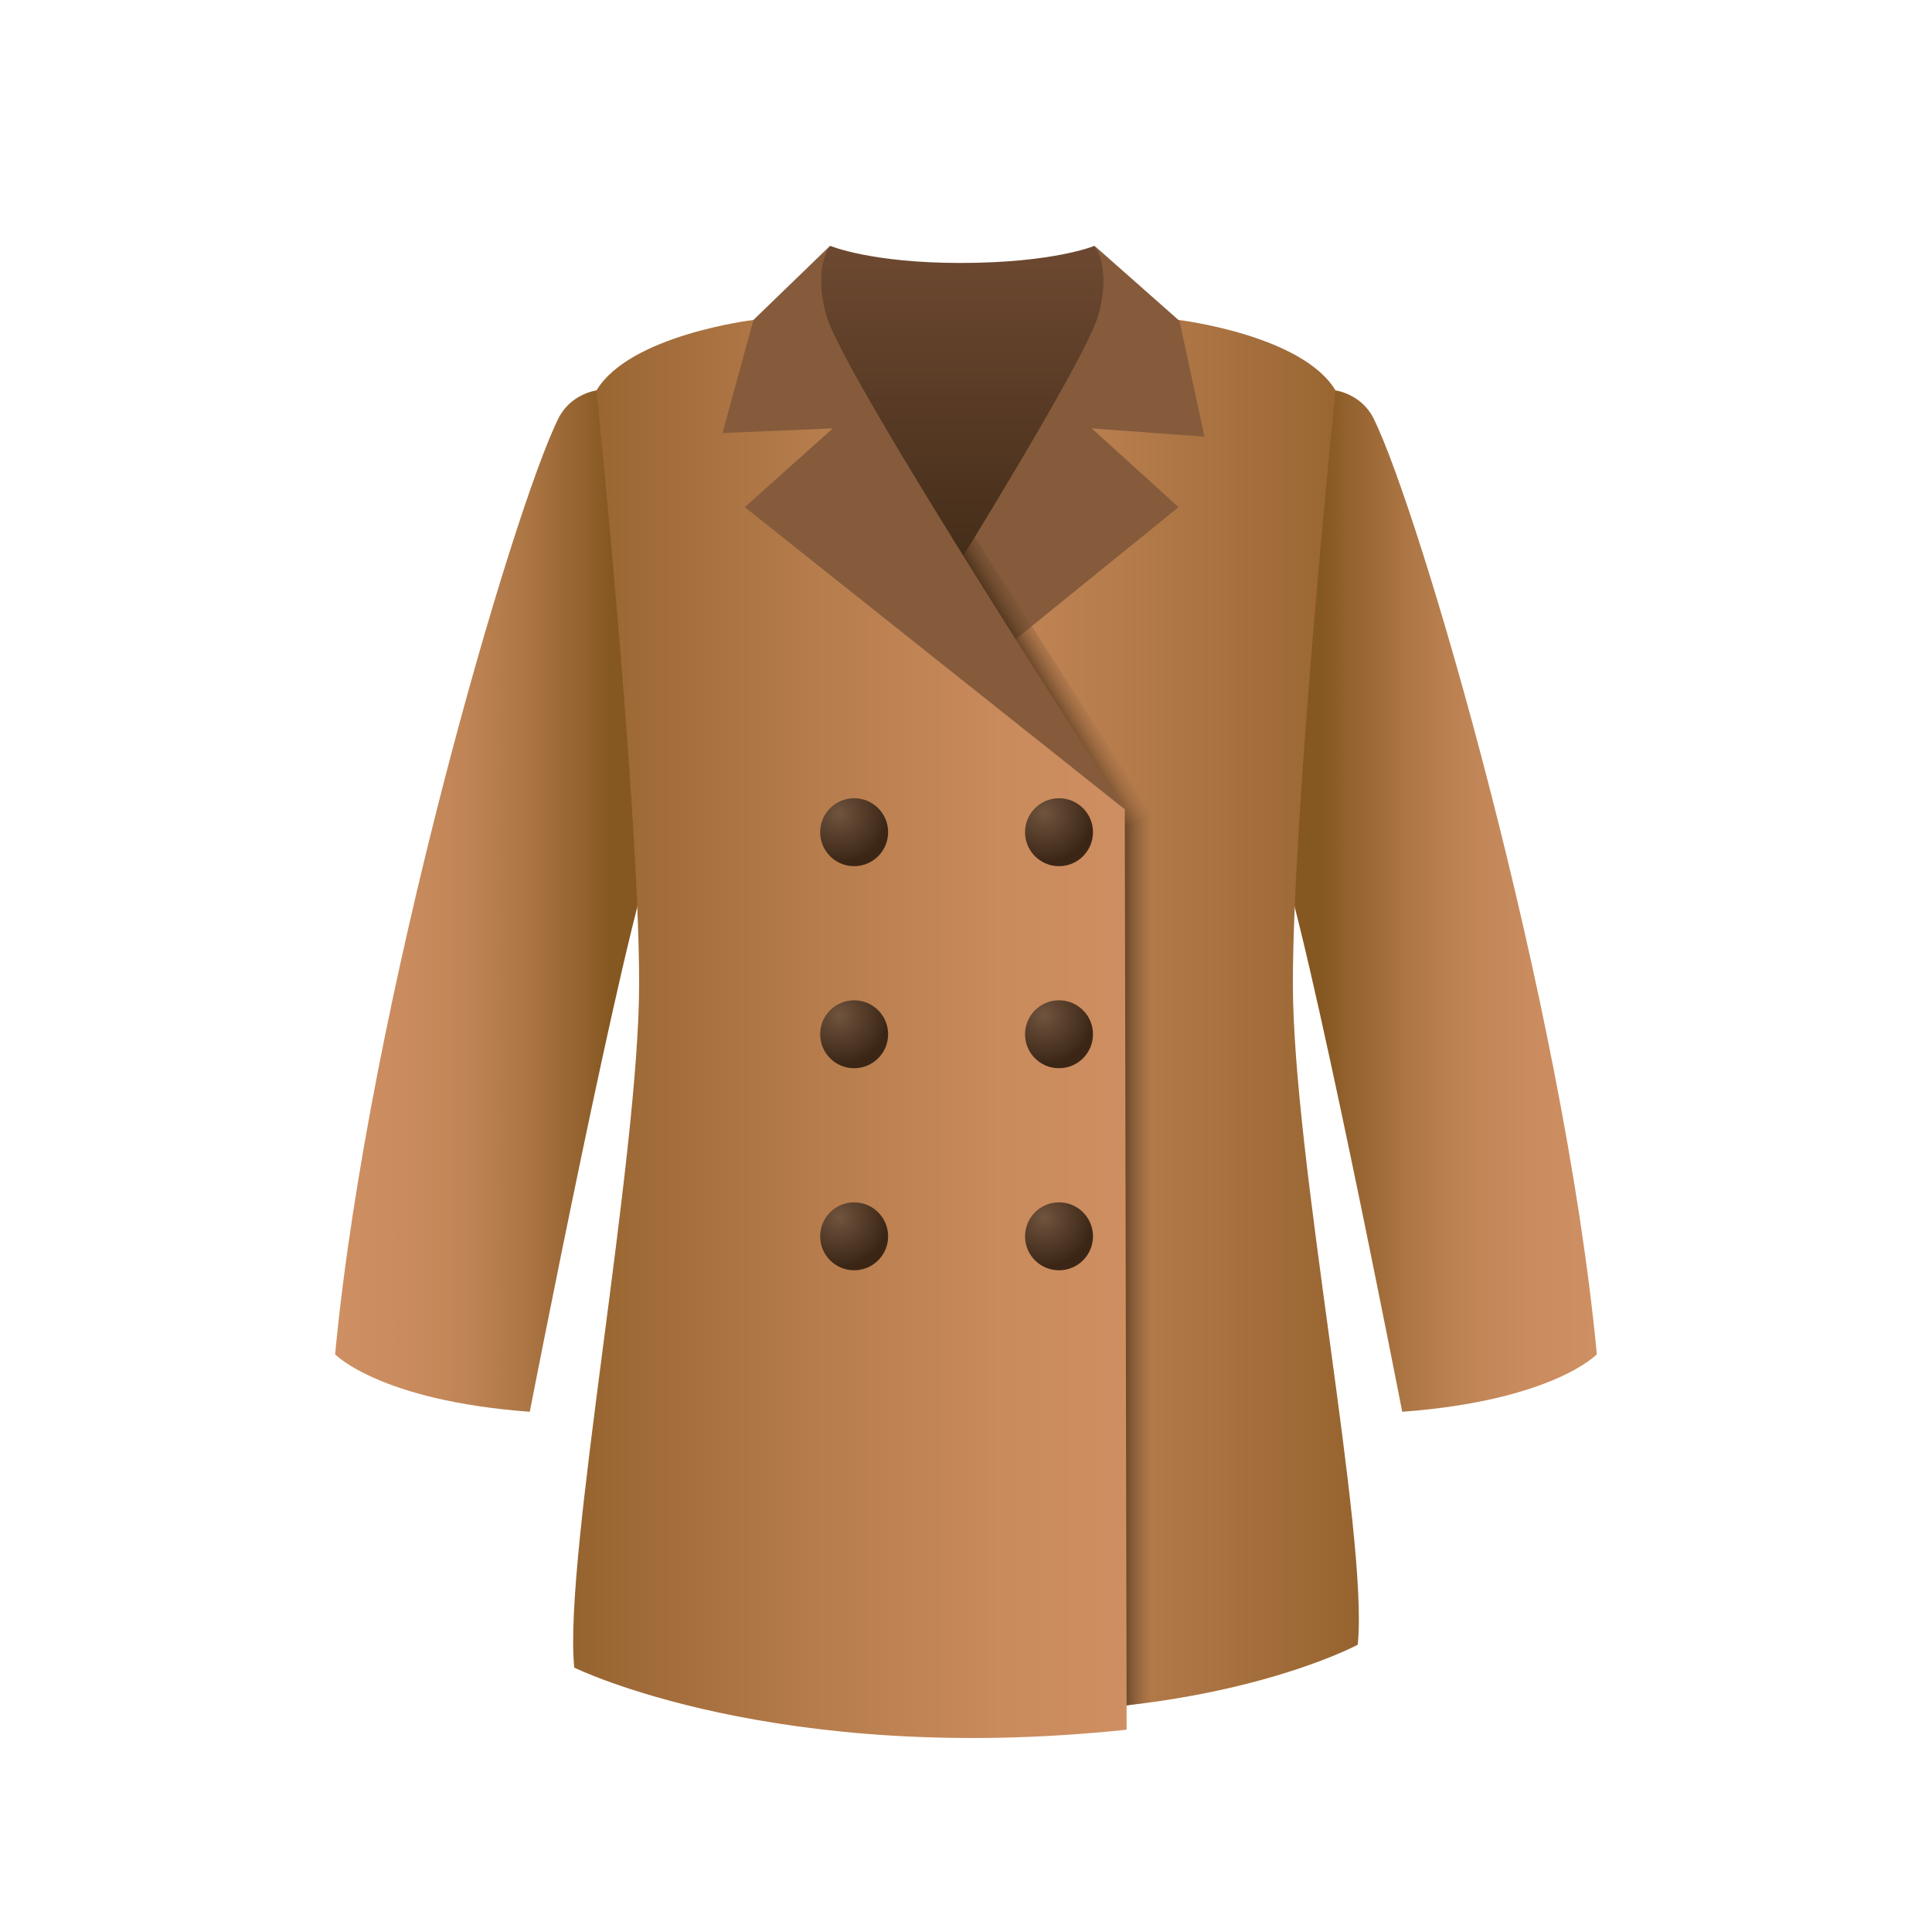 <?xml version="1.0" encoding="utf-8"?>
<svg xmlns="http://www.w3.org/2000/svg" viewBox="0 0 48 48" width="100px" height="100px">
  <linearGradient id="GG4N1ozG5Daq5Chx7ggr5a" x1="47.223" x2="56.441" y1="22.387" y2="22.387" gradientTransform="matrix(-1 0 0 1 86.897 0)" gradientUnits="userSpaceOnUse">
    <stop offset="0" stop-color="#ce8f62"/>
    <stop offset=".183" stop-color="#ca8c5f"/>
    <stop offset=".353" stop-color="#bf8455"/>
    <stop offset=".517" stop-color="#ac7544"/>
    <stop offset=".676" stop-color="#92612d"/>
    <stop offset=".743" stop-color="#855721"/>
  </linearGradient>
  <path fill="url(#GG4N1ozG5Daq5Chx7ggr5a)" d="M34.838,35.075c0,0-2.349-12.066-3.086-13.955l0.983-11.244l0.444-0.177 c0,0,0.64,0.083,0.944,0.691c1.128,2.257,4.721,14.507,5.55,23.258C39.674,33.648,38.569,34.799,34.838,35.075z"/>
  <linearGradient id="GG4N1ozG5Daq5Chx7ggr5b" x1="67.134" x2="45.026" y1="25.236" y2="25.236" gradientTransform="matrix(-1 0 0 1 86.897 0)" gradientUnits="userSpaceOnUse">
    <stop offset="0" stop-color="#cf8f62"/>
    <stop offset=".152" stop-color="#c98a5c"/>
    <stop offset=".363" stop-color="#b67c4c"/>
    <stop offset=".61" stop-color="#996632"/>
    <stop offset=".747" stop-color="#855721"/>
  </linearGradient>
  <path fill="url(#GG4N1ozG5Daq5Chx7ggr5b)" d="M33.18,9.699c0,0-1.059,10.362-1.059,14.738s1.888,13.709,1.612,16.426 c0,0-5.066,2.717-13.724,1.197l0.046-21.953l6.862-10.155l2.364-2.003C29.281,7.949,32.351,8.318,33.18,9.699z"/>
  <linearGradient id="GG4N1ozG5Daq5Chx7ggr5c" x1="8.326" x2="17.544" y1="22.387" y2="22.387" gradientUnits="userSpaceOnUse">
    <stop offset="0" stop-color="#ce8f62"/>
    <stop offset=".183" stop-color="#ca8c5f"/>
    <stop offset=".353" stop-color="#bf8455"/>
    <stop offset=".517" stop-color="#ac7544"/>
    <stop offset=".676" stop-color="#92612d"/>
    <stop offset=".743" stop-color="#855721"/>
  </linearGradient>
  <path fill="url(#GG4N1ozG5Daq5Chx7ggr5c)" d="M13.162,35.075c0,0,2.349-12.066,3.086-13.955l-0.639-10.884L14.82,9.699 c0,0-0.64,0.083-0.944,0.691c-1.128,2.257-4.721,14.507-5.55,23.258C8.326,33.648,9.431,34.799,13.162,35.075z"/>
  <linearGradient id="GG4N1ozG5Daq5Chx7ggr5d" x1="23.939" x2="23.939" y1="5.969" y2="16.335" gradientUnits="userSpaceOnUse">
    <stop offset="0" stop-color="#6e4931"/>
    <stop offset=".747" stop-color="#452e1a"/>
  </linearGradient>
  <path fill="url(#GG4N1ozG5Daq5Chx7ggr5d)" d="M20.623,6.107c0,0,1.009,0.426,3.235,0.426c2.326,0,3.335-0.426,3.335-0.426l0.998,1.428 l-4.298,6.831l-4.206-7.108L20.623,6.107z"/>
  <path fill="#855b3c" d="M27.193,6.107l2.111,1.865l0.622,2.878l-2.802-0.207l2.157,1.957l-9.318,7.553 c0,0,6.881-10.742,7.323-12.32C27.623,6.629,27.193,6.107,27.193,6.107z"/>
  <linearGradient id="GG4N1ozG5Daq5Chx7ggr5e" x1="33.617" x2="34.644" y1="14.454" y2="14.454" gradientTransform="matrix(-.866 .5 .772 1.338 44.54 -19.442)" gradientUnits="userSpaceOnUse">
    <stop offset="0" stop-color="#855b3c" stop-opacity="0"/>
    <stop offset="1" stop-color="#36230d"/>
  </linearGradient>
  <polygon fill="url(#GG4N1ozG5Daq5Chx7ggr5e)" points="27.845,20.652 28.636,20.246 24.218,13.341 23.819,13.957"/>
  <linearGradient id="GG4N1ozG5Daq5Chx7ggr5f" x1="31.538" x2="32.485" y1="31.327" y2="31.327" gradientTransform="matrix(-1 0 0 1 60.174 0)" gradientUnits="userSpaceOnUse">
    <stop offset="0" stop-color="#855b3c" stop-opacity="0"/>
    <stop offset="1" stop-color="#36230d"/>
  </linearGradient>
  <polygon fill="url(#GG4N1ozG5Daq5Chx7ggr5f)" points="27.807,20.669 28.636,20.246 28.622,42.288 27.689,42.409"/>
  <linearGradient id="GG4N1ozG5Daq5Chx7ggr5g" x1="28.237" x2="6.129" y1="25.564" y2="25.564" gradientUnits="userSpaceOnUse">
    <stop offset="0" stop-color="#cf8f62"/>
    <stop offset=".152" stop-color="#c98a5c"/>
    <stop offset=".363" stop-color="#b67c4c"/>
    <stop offset=".61" stop-color="#996632"/>
    <stop offset=".747" stop-color="#855721"/>
  </linearGradient>
  <path fill="url(#GG4N1ozG5Daq5Chx7ggr5g)" d="M14.82,9.699c0,0,1.059,10.362,1.059,14.738s-1.888,14.277-1.612,16.994 c0,0,4.997,2.464,13.724,1.543l-0.046-22.866L21.083,9.952l-2.364-2.003C18.719,7.949,15.649,8.318,14.82,9.699z"/>
  <path fill="#855b3c" d="M20.623,6.107l-1.904,1.842l-0.768,2.809l2.74-0.115l-2.188,1.957l9.441,7.507 c0,0-6.973-10.696-7.415-12.274C20.193,6.629,20.623,6.107,20.623,6.107z"/>
  <radialGradient id="GG4N1ozG5Daq5Chx7ggr5h" cx="20.853" cy="20.211" r="1.216" gradientUnits="userSpaceOnUse">
    <stop offset="0" stop-color="#70543e"/>
    <stop offset="1" stop-color="#3b2616"/>
  </radialGradient>
  <circle cx="21.221" cy="20.676" r=".844" fill="url(#GG4N1ozG5Daq5Chx7ggr5h)"/>
  <radialGradient id="GG4N1ozG5Daq5Chx7ggr5i" cx="25.942" cy="20.211" r="1.216" gradientUnits="userSpaceOnUse">
    <stop offset="0" stop-color="#70543e"/>
    <stop offset="1" stop-color="#3b2616"/>
  </radialGradient>
  <circle cx="26.311" cy="20.676" r=".844" fill="url(#GG4N1ozG5Daq5Chx7ggr5i)"/>
  <radialGradient id="GG4N1ozG5Daq5Chx7ggr5j" cx="20.853" cy="25.231" r="1.216" gradientUnits="userSpaceOnUse">
    <stop offset="0" stop-color="#70543e"/>
    <stop offset="1" stop-color="#3b2616"/>
  </radialGradient>
  <circle cx="21.221" cy="25.696" r=".844" fill="url(#GG4N1ozG5Daq5Chx7ggr5j)"/>
  <radialGradient id="GG4N1ozG5Daq5Chx7ggr5k" cx="25.942" cy="25.231" r="1.216" gradientUnits="userSpaceOnUse">
    <stop offset="0" stop-color="#70543e"/>
    <stop offset="1" stop-color="#3b2616"/>
  </radialGradient>
  <circle cx="26.311" cy="25.696" r=".844" fill="url(#GG4N1ozG5Daq5Chx7ggr5k)"/>
  <radialGradient id="GG4N1ozG5Daq5Chx7ggr5l" cx="20.853" cy="30.251" r="1.216" gradientUnits="userSpaceOnUse">
    <stop offset="0" stop-color="#70543e"/>
    <stop offset="1" stop-color="#3b2616"/>
  </radialGradient>
  <circle cx="21.221" cy="30.716" r=".844" fill="url(#GG4N1ozG5Daq5Chx7ggr5l)"/>
  <radialGradient id="GG4N1ozG5Daq5Chx7ggr5m" cx="25.942" cy="30.251" r="1.216" gradientUnits="userSpaceOnUse">
    <stop offset="0" stop-color="#70543e"/>
    <stop offset="1" stop-color="#3b2616"/>
  </radialGradient>
  <circle cx="26.311" cy="30.716" r=".844" fill="url(#GG4N1ozG5Daq5Chx7ggr5m)"/>
</svg>